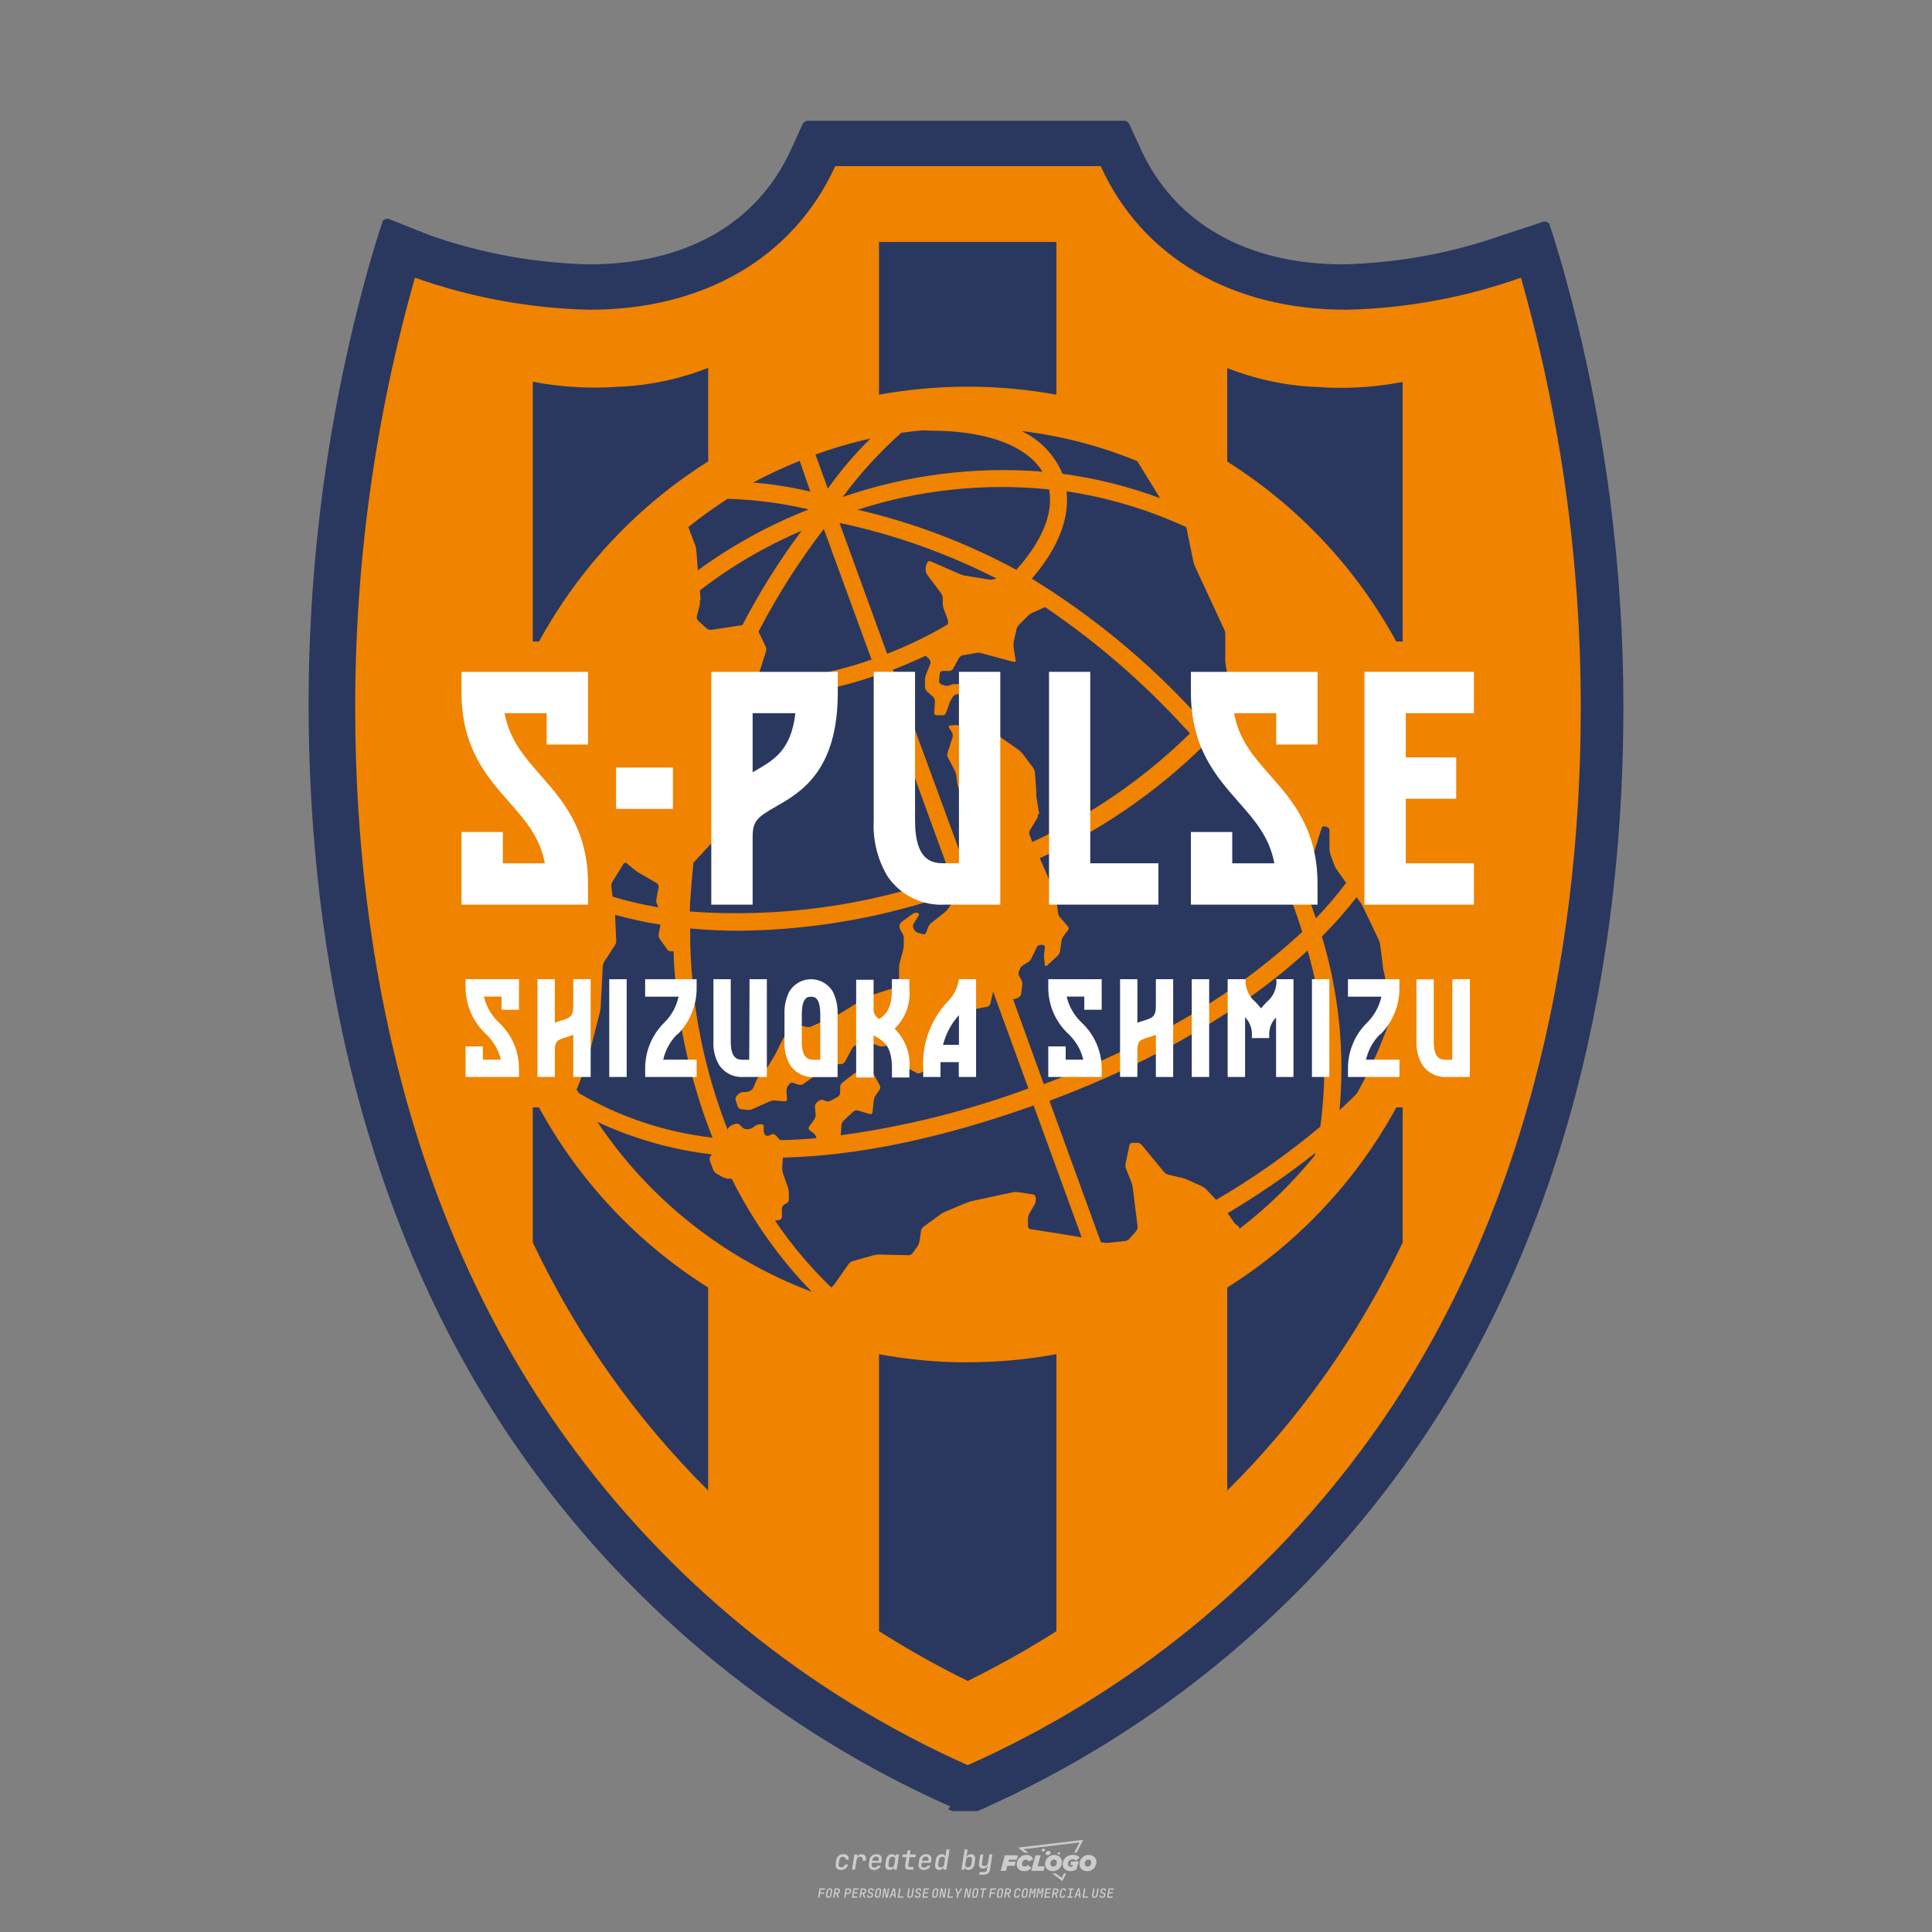 <?xml version="1.0" encoding="utf-8"?>
<!-- Created by @FCLOGO 2024-10-12 GMT+8 21:40:10 . https://fclogo.top/ -->
<!-- FOR PERSONAL USE ONLY NOT FOR COMMERCIAL USE -->
<svg version="1.1" xmlns="http://www.w3.org/2000/svg" xmlns:xlink="http://www.w3.org/1999/xlink" x="0px" y="0px"
	 viewBox="0 0 800 800" style="enable-background:new 0 0 800 800;" xml:space="preserve">
<rect x="0" y="0" width="800" height="800" fill="#808080" stroke="none"/>
<path style="fill:#CCCCCC;" d="M348.22,774.3c-0.79,0-1.38-0.22-1.77-0.65c-0.39-0.44-0.53-1.03-0.41-1.79l0.25-1.65
	c0.12-0.75,0.45-1.35,0.98-1.78c0.53-0.44,1.19-0.65,1.98-0.65c0.76,0,1.33,0.2,1.72,0.6c0.39,0.4,0.55,0.94,0.47,1.62h-1.24
	c0.03-0.36-0.06-0.64-0.26-0.84c-0.2-0.2-0.5-0.3-0.89-0.3c-0.42,0-0.76,0.12-1.03,0.35c-0.27,0.23-0.43,0.56-0.5,0.99l-0.26,1.66
	c-0.07,0.44-0.01,0.77,0.19,1c0.19,0.23,0.5,0.35,0.92,0.35c0.39,0,0.72-0.1,0.98-0.3c0.26-0.2,0.44-0.48,0.52-0.85h1.24
	c-0.14,0.69-0.47,1.23-0.99,1.63C349.61,774.1,348.97,774.3,348.22,774.3z M352.8,774.19l1-6.29h1.19l-0.19,1.19
	c0.34-0.87,0.97-1.3,1.91-1.3c0.67,0,1.17,0.21,1.49,0.62c0.32,0.42,0.43,0.99,0.31,1.71l-0.07,0.42h-1.27l0.06-0.32
	c0.07-0.45,0.01-0.8-0.17-1.04c-0.18-0.24-0.48-0.36-0.88-0.36c-0.4,0-0.74,0.12-1.01,0.37c-0.27,0.24-0.43,0.59-0.5,1.03
	l-0.63,3.97H352.8z M361.91,774.3c-0.77,0-1.35-0.22-1.73-0.67c-0.38-0.45-0.51-1.04-0.4-1.77l0.25-1.65
	c0.08-0.49,0.26-0.92,0.52-1.28c0.26-0.37,0.6-0.65,1.01-0.85c0.41-0.2,0.87-0.3,1.38-0.3c0.77,0,1.35,0.22,1.73,0.67
	c0.39,0.45,0.52,1.04,0.39,1.77l-0.17,1.12h-3.85l-0.09,0.53c-0.15,0.95,0.22,1.43,1.11,1.43c0.72,0,1.17-0.25,1.37-0.74h1.22
	c-0.17,0.53-0.5,0.96-1.01,1.28C363.16,774.14,362.58,774.3,361.91,774.3z M361.23,770.22l-0.05,0.29l2.65-0.01l0.05-0.29
	c0.07-0.47,0.01-0.82-0.17-1.07c-0.18-0.25-0.49-0.37-0.92-0.37c-0.44,0-0.8,0.13-1.06,0.38
	C361.48,769.39,361.31,769.75,361.23,770.22z M368.33,774.3c-0.63,0-1.1-0.21-1.41-0.64c-0.31-0.42-0.4-1-0.27-1.73l0.27-1.77
	c0.11-0.73,0.39-1.31,0.84-1.74c0.44-0.43,0.98-0.64,1.61-0.64c0.47,0,0.83,0.12,1.09,0.35c0.26,0.24,0.39,0.56,0.38,0.96h0.02
	l0.17-1.2h1.24l-1,6.29h-1.22l0.19-1.2h-0.02c-0.12,0.41-0.35,0.73-0.69,0.97C369.2,774.18,368.8,774.3,368.33,774.3z
	 M368.93,773.23c0.39,0,0.72-0.12,0.98-0.36c0.26-0.24,0.43-0.57,0.5-1.01l0.25-1.65c0.07-0.43,0.01-0.76-0.18-1
	c-0.19-0.24-0.47-0.36-0.86-0.36c-0.4,0-0.72,0.12-0.98,0.35c-0.26,0.24-0.42,0.57-0.49,1.01l-0.25,1.65
	c-0.07,0.44-0.01,0.78,0.17,1.01C368.24,773.11,368.53,773.23,368.93,773.23z M376.35,774.19c-0.57,0-0.99-0.16-1.26-0.47
	c-0.27-0.31-0.36-0.75-0.27-1.32l0.54-3.39h-1.74l0.17-1.12h1.74l0.27-1.72h1.24l-0.27,1.72h2.47l-0.18,1.12h-2.46l-0.54,3.39
	c-0.08,0.44,0.1,0.66,0.53,0.66h1.72l-0.17,1.12H376.35z M382.5,774.3c-0.77,0-1.35-0.22-1.73-0.67c-0.38-0.45-0.52-1.04-0.4-1.77
	l0.25-1.65c0.08-0.49,0.26-0.92,0.52-1.28c0.26-0.37,0.6-0.65,1.01-0.85c0.41-0.2,0.87-0.3,1.38-0.3c0.77,0,1.35,0.22,1.73,0.67
	c0.39,0.45,0.52,1.04,0.39,1.77l-0.17,1.12h-3.85l-0.09,0.53c-0.15,0.95,0.22,1.43,1.11,1.43c0.72,0,1.17-0.25,1.37-0.74h1.22
	c-0.17,0.53-0.5,0.96-1.01,1.28C383.76,774.14,383.18,774.3,382.5,774.3z M381.83,770.22l-0.05,0.29l2.65-0.01l0.05-0.29
	c0.07-0.47,0.01-0.82-0.17-1.07c-0.18-0.25-0.49-0.37-0.92-0.37c-0.44,0-0.8,0.13-1.06,0.38
	C382.08,769.39,381.91,769.75,381.83,770.22z M388.92,774.3c-0.63,0-1.1-0.21-1.4-0.64c-0.3-0.42-0.39-1-0.28-1.73l0.27-1.77
	c0.11-0.73,0.39-1.31,0.84-1.74c0.44-0.43,0.98-0.64,1.61-0.64c0.47,0,0.83,0.12,1.09,0.35c0.26,0.24,0.39,0.56,0.38,0.96h0.02
	l0.21-1.47l0.3-1.8h1.24l-1.33,8.35h-1.22l0.19-1.2h-0.02c-0.12,0.41-0.35,0.73-0.69,0.97C389.8,774.18,389.4,774.3,388.92,774.3z
	 M389.53,773.23c0.39,0,0.72-0.12,0.98-0.36c0.26-0.24,0.43-0.57,0.5-1.01l0.25-1.65c0.08-0.43,0.02-0.76-0.17-1
	c-0.19-0.24-0.48-0.36-0.87-0.36c-0.4,0-0.72,0.12-0.98,0.35c-0.26,0.24-0.42,0.57-0.49,1.01l-0.25,1.65
	c-0.08,0.44-0.02,0.78,0.16,1.01C388.83,773.11,389.13,773.23,389.53,773.23z M401.02,774.3c-0.47,0-0.84-0.12-1.1-0.35
	c-0.26-0.23-0.39-0.56-0.38-0.97h-0.01l-0.19,1.2h-1.22l1.33-8.35h1.24l-0.29,1.8l-0.27,1.47h0.05c0.12-0.41,0.35-0.73,0.69-0.97
	c0.34-0.23,0.74-0.35,1.21-0.35c0.63,0,1.1,0.21,1.4,0.64c0.3,0.43,0.39,1.01,0.28,1.74l-0.27,1.77c-0.11,0.73-0.39,1.31-0.84,1.73
	C402.18,774.09,401.64,774.3,401.02,774.3z M400.77,773.23c0.4,0,0.72-0.12,0.98-0.35c0.26-0.23,0.42-0.57,0.5-1.01l0.25-1.65
	c0.07-0.43,0.01-0.77-0.17-1.01c-0.18-0.24-0.47-0.35-0.87-0.35c-0.39,0-0.72,0.12-0.98,0.36c-0.26,0.24-0.43,0.57-0.5,1l-0.25,1.65
	c-0.07,0.44-0.01,0.77,0.17,1.01C400.08,773.11,400.37,773.23,400.77,773.23z M405.47,776.25l0.17-1.06h1.93
	c0.64,0,1.01-0.3,1.1-0.9l0.1-0.67l0.21-1.19h-0.03c-0.12,0.42-0.35,0.74-0.68,0.97c-0.33,0.23-0.73,0.34-1.2,0.34
	c-0.63,0-1.09-0.2-1.4-0.6c-0.31-0.4-0.41-0.94-0.3-1.63l0.58-3.6h1.24l-0.56,3.48c-0.06,0.41,0,0.73,0.18,0.96
	c0.18,0.23,0.47,0.34,0.85,0.34c0.39,0,0.72-0.12,0.98-0.37c0.27-0.24,0.43-0.58,0.49-1.02l0.54-3.4h1.24l-1.01,6.41
	c-0.1,0.6-0.37,1.08-0.81,1.42c-0.44,0.35-1,0.52-1.67,0.52H405.47z M417.79,770.09h3.22l0.54-1.85h-5.47l-1.71,6.44h2.15l0.59-2.1
	h3.03l0.44-1.71h-3.03L417.79,770.09z M424.23,772.92c-0.59,0-1.02-0.39-1.02-1.12c0-0.88,0.63-1.76,1.61-1.76
	c0.49,0,0.88,0.24,1.02,0.78l1.95-0.83c-0.29-1.17-1.27-1.9-2.64-1.9c-2.78,0-4.15,2.15-4.15,3.9c0,1.76,1.27,2.83,3.07,2.83
	c1.37,0,2.34-0.59,2.98-1.42l-1.51-1.17C425.16,772.67,424.72,772.92,424.23,772.92z M430.91,768.23h-2.15l-1.76,6.44h5.12
	l0.49-1.85h-2.93L430.91,768.23z M439.75,771.01c0-1.66-1.32-2.93-3.22-2.93c-2.2,0-3.81,1.81-3.81,3.81c0,1.66,1.32,2.93,3.22,2.93
	C438.14,774.82,439.75,773.01,439.75,771.01z M434.92,771.7c0-0.83,0.59-1.71,1.51-1.71c0.78,0,1.17,0.54,1.17,1.22
	c0,0.83-0.59,1.71-1.51,1.71C435.31,772.92,434.92,772.38,434.92,771.7z M443.21,772.23h1.07l-0.2,0.68
	c-0.15,0.05-0.34,0.1-0.59,0.1c-0.68,0-1.27-0.39-1.27-1.22c0-1.02,0.73-1.9,1.95-1.9c0.59,0,1.12,0.24,1.51,0.59l1.37-1.37
	c-0.44-0.54-1.51-1.07-2.73-1.07c-2.59,0-4.29,1.76-4.29,3.86c0,2.05,1.61,2.88,3.22,2.88c0.93,0,1.85-0.29,2.49-0.68l0.93-3.32
	h-3.12L443.21,772.23z M450.78,768.08c-2.2,0-3.81,1.81-3.81,3.81c0,1.66,1.32,2.93,3.22,2.93c2.2,0,3.81-1.81,3.81-3.81
	C454,769.35,452.68,768.08,450.78,768.08z M450.34,772.92c-0.78,0-1.17-0.54-1.17-1.22c0-0.83,0.59-1.71,1.51-1.71
	c0.78,0,1.17,0.54,1.17,1.22C451.85,772.04,451.27,772.92,450.34,772.92z M437.94,767.5c-0.05,0.29,0.1,0.49,0.44,0.49
	s0.54-0.2,0.63-0.49c0.05-0.24-0.1-0.49-0.44-0.49C438.24,767.01,437.99,767.25,437.94,767.5z M432.13,765.5
	c-0.44,0-0.73,0.24-0.78,0.59c-0.05,0.34,0.1,0.59,0.54,0.59s0.73-0.24,0.78-0.59C432.77,765.74,432.57,765.5,432.13,765.5z
	 M433.01,767.3c-0.1,0.54,0.15,0.88,0.83,0.88c0.63,0,1.07-0.39,1.17-0.88s-0.15-0.88-0.83-0.88
	C433.5,766.43,433.11,766.82,433.01,767.3z M439.6,777.55l-2.44-1.81h-1.51l4.25,3.17l1.61-3.17h-0.98L439.6,777.55z M425.84,767.16
	l-2-1.46l23.13-2.78l-2.15,4.25h1.02l2.68-5.32l-26.99,3.22l2.78,2.1H425.84z M338.72,785.79l0.61-3.83h2.32l-0.08,0.52h-1.76
	l-0.18,1.14h1.63l-0.08,0.52h-1.62l-0.26,1.64H338.72z M342.97,785.84c-0.36,0-0.62-0.1-0.8-0.3c-0.17-0.2-0.23-0.47-0.18-0.82
	l0.27-1.7c0.06-0.34,0.2-0.61,0.44-0.82c0.24-0.2,0.54-0.3,0.89-0.3c0.36,0,0.62,0.1,0.8,0.3c0.17,0.2,0.24,0.47,0.18,0.81
	l-0.27,1.71c-0.06,0.34-0.2,0.62-0.44,0.82C343.63,785.74,343.33,785.84,342.97,785.84z M343.05,785.33c0.19,0,0.35-0.05,0.47-0.16
	c0.12-0.11,0.19-0.26,0.23-0.46l0.27-1.7c0.03-0.2,0.01-0.35-0.08-0.46c-0.08-0.11-0.22-0.16-0.41-0.16s-0.35,0.05-0.46,0.16
	c-0.12,0.1-0.19,0.26-0.22,0.46l-0.27,1.7c-0.03,0.2-0.01,0.35,0.08,0.46C342.72,785.28,342.86,785.33,343.05,785.33z M345,785.79
	l0.61-3.83h1.2c0.24,0,0.44,0.05,0.6,0.14c0.16,0.09,0.28,0.22,0.36,0.39c0.07,0.17,0.09,0.37,0.05,0.59
	c-0.04,0.26-0.14,0.48-0.3,0.67c-0.16,0.19-0.37,0.32-0.6,0.39l0.54,1.64h-0.62l-0.48-1.57h-0.54l-0.25,1.57H345z M345.89,783.71
	h0.64c0.19,0,0.35-0.06,0.48-0.17c0.13-0.11,0.21-0.26,0.24-0.45c0.03-0.19,0-0.35-0.09-0.46c-0.09-0.11-0.24-0.17-0.43-0.17h-0.64
	L345.89,783.71z M349.54,785.79l0.61-3.83h1.25c0.37,0,0.65,0.1,0.84,0.31c0.19,0.21,0.26,0.49,0.2,0.84
	c-0.04,0.23-0.12,0.44-0.25,0.61s-0.29,0.31-0.49,0.4c-0.2,0.09-0.42,0.14-0.66,0.14h-0.69l-0.24,1.52H349.54z M350.43,783.75h0.69
	c0.19,0,0.36-0.06,0.49-0.18c0.14-0.12,0.22-0.27,0.25-0.47c0.03-0.2,0-0.35-0.1-0.47c-0.1-0.12-0.25-0.18-0.44-0.18h-0.69
	L350.43,783.75z M352.75,785.79l0.61-3.83h2.25l-0.08,0.5h-1.7l-0.17,1.09h1.51l-0.08,0.5h-1.51l-0.19,1.24h1.69l-0.08,0.5H352.75z
	 M355.84,785.79l0.61-3.83h1.2c0.24,0,0.44,0.05,0.6,0.14c0.16,0.09,0.28,0.22,0.36,0.39c0.07,0.17,0.09,0.37,0.05,0.59
	c-0.04,0.26-0.14,0.48-0.3,0.67c-0.16,0.19-0.37,0.32-0.6,0.39l0.54,1.64h-0.62l-0.48-1.57h-0.54l-0.25,1.57H355.84z M356.74,783.71
	h0.64c0.19,0,0.35-0.06,0.48-0.17c0.13-0.11,0.21-0.26,0.24-0.45c0.03-0.19,0-0.35-0.09-0.46c-0.09-0.11-0.24-0.17-0.43-0.17h-0.64
	L356.74,783.71z M360.13,785.84c-0.39,0-0.67-0.1-0.87-0.29c-0.19-0.19-0.26-0.45-0.22-0.78h0.57c-0.03,0.17,0.01,0.31,0.12,0.41
	c0.11,0.1,0.27,0.15,0.48,0.15c0.2,0,0.37-0.05,0.5-0.15c0.13-0.1,0.21-0.23,0.24-0.4c0.02-0.15,0-0.28-0.06-0.39
	c-0.06-0.11-0.16-0.18-0.29-0.22l-0.46-0.14c-0.27-0.08-0.46-0.22-0.59-0.41c-0.13-0.19-0.17-0.42-0.13-0.68
	c0.04-0.21,0.11-0.39,0.23-0.55c0.12-0.16,0.27-0.28,0.46-0.37c0.19-0.09,0.4-0.13,0.64-0.13c0.35,0,0.62,0.1,0.8,0.29
	c0.18,0.19,0.25,0.44,0.2,0.76h-0.57c0.03-0.17,0-0.3-0.09-0.4c-0.09-0.1-0.23-0.14-0.42-0.14c-0.19,0-0.34,0.04-0.46,0.13
	c-0.12,0.09-0.19,0.21-0.21,0.38c-0.02,0.15-0.01,0.28,0.05,0.39c0.06,0.11,0.16,0.18,0.29,0.22l0.47,0.15
	c0.26,0.08,0.46,0.22,0.58,0.41c0.12,0.19,0.17,0.42,0.12,0.69c-0.04,0.22-0.12,0.41-0.24,0.57c-0.13,0.16-0.29,0.29-0.49,0.38
	C360.6,785.79,360.38,785.84,360.13,785.84z M363.27,785.84c-0.36,0-0.62-0.1-0.8-0.3c-0.17-0.2-0.23-0.47-0.18-0.82l0.27-1.7
	c0.06-0.34,0.2-0.61,0.44-0.82c0.24-0.2,0.54-0.3,0.89-0.3c0.36,0,0.62,0.1,0.8,0.3c0.17,0.2,0.24,0.47,0.18,0.81l-0.27,1.71
	c-0.06,0.34-0.2,0.62-0.44,0.82C363.92,785.74,363.62,785.84,363.27,785.84z M363.34,785.33c0.19,0,0.35-0.05,0.47-0.16
	c0.12-0.11,0.19-0.26,0.23-0.46l0.27-1.7c0.03-0.2,0.01-0.35-0.08-0.46c-0.08-0.11-0.22-0.16-0.41-0.16c-0.19,0-0.35,0.05-0.46,0.16
	c-0.12,0.1-0.19,0.26-0.22,0.46l-0.27,1.7c-0.03,0.2-0.01,0.35,0.08,0.46C363.02,785.28,363.15,785.33,363.34,785.33z
	 M365.28,785.79l0.61-3.83h0.71l0.62,3.19c0.01-0.1,0.02-0.22,0.03-0.36c0.01-0.14,0.03-0.29,0.04-0.44
	c0.02-0.15,0.04-0.29,0.06-0.41l0.31-1.98h0.52l-0.61,3.83h-0.71l-0.61-3.19c-0.01,0.09-0.02,0.21-0.03,0.34s-0.03,0.28-0.04,0.42
	c-0.02,0.15-0.04,0.28-0.06,0.41l-0.31,2.01H365.28z M368.23,785.79l1.59-3.83h0.75l0.37,3.83h-0.56l-0.07-0.97h-1.09l-0.39,0.97
	H368.23z M369.39,784.34h0.87l-0.09-1.1c-0.02-0.2-0.03-0.37-0.04-0.51c-0.01-0.14-0.01-0.24-0.01-0.3c-0.02,0.06-0.05,0.16-0.1,0.3
	c-0.05,0.14-0.11,0.31-0.19,0.5L369.39,784.34z M371.72,785.79l0.61-3.83h0.57l-0.52,3.31h1.67l-0.08,0.52H371.72z M376.68,785.84
	c-0.37,0-0.63-0.1-0.8-0.3c-0.17-0.2-0.22-0.48-0.17-0.82l0.44-2.76h0.57l-0.44,2.76c-0.03,0.2-0.01,0.35,0.07,0.46
	c0.08,0.11,0.21,0.17,0.41,0.17c0.19,0,0.35-0.06,0.46-0.17c0.12-0.11,0.19-0.27,0.22-0.46l0.44-2.76h0.57l-0.44,2.76
	c-0.06,0.35-0.2,0.62-0.43,0.82C377.35,785.74,377.05,785.84,376.68,785.84z M379.84,785.84c-0.39,0-0.67-0.1-0.87-0.29
	c-0.19-0.19-0.26-0.45-0.22-0.78h0.57c-0.03,0.17,0.01,0.31,0.12,0.41c0.11,0.1,0.27,0.15,0.48,0.15c0.2,0,0.37-0.05,0.5-0.15
	c0.13-0.1,0.21-0.23,0.24-0.4c0.02-0.15,0-0.28-0.06-0.39c-0.06-0.11-0.16-0.18-0.29-0.22l-0.46-0.14
	c-0.27-0.08-0.46-0.22-0.59-0.41c-0.13-0.19-0.17-0.42-0.13-0.68c0.04-0.21,0.11-0.39,0.23-0.55s0.27-0.28,0.46-0.37
	c0.19-0.09,0.4-0.13,0.64-0.13c0.35,0,0.62,0.1,0.8,0.29c0.18,0.19,0.25,0.44,0.2,0.76h-0.57c0.03-0.17,0-0.3-0.09-0.4
	c-0.09-0.1-0.23-0.14-0.42-0.14c-0.19,0-0.34,0.04-0.46,0.13c-0.12,0.09-0.19,0.21-0.21,0.38c-0.02,0.15-0.01,0.28,0.05,0.39
	c0.06,0.11,0.16,0.18,0.29,0.22l0.47,0.15c0.26,0.08,0.46,0.22,0.58,0.41c0.12,0.19,0.17,0.42,0.12,0.69
	c-0.04,0.22-0.12,0.41-0.24,0.57c-0.13,0.16-0.29,0.29-0.49,0.38C380.31,785.79,380.09,785.84,379.84,785.84z M381.91,785.79
	l0.61-3.83h2.25l-0.08,0.5h-1.7l-0.17,1.09h1.51l-0.08,0.5h-1.51l-0.19,1.24h1.69l-0.08,0.5H381.91z M386.94,785.84
	c-0.36,0-0.62-0.1-0.8-0.3c-0.17-0.2-0.23-0.47-0.18-0.82l0.27-1.7c0.06-0.34,0.2-0.61,0.44-0.82c0.24-0.2,0.54-0.3,0.89-0.3
	c0.36,0,0.62,0.1,0.8,0.3c0.17,0.2,0.24,0.47,0.18,0.81l-0.27,1.71c-0.06,0.34-0.2,0.62-0.44,0.82
	C387.6,785.74,387.3,785.84,386.94,785.84z M387.02,785.33c0.19,0,0.35-0.05,0.47-0.16c0.12-0.11,0.19-0.26,0.23-0.46l0.27-1.7
	c0.03-0.2,0.01-0.35-0.08-0.46c-0.08-0.11-0.22-0.16-0.41-0.16c-0.19,0-0.35,0.05-0.46,0.16c-0.12,0.1-0.19,0.26-0.22,0.46
	l-0.27,1.7c-0.03,0.2-0.01,0.35,0.08,0.46C386.7,785.28,386.83,785.33,387.02,785.33z M388.95,785.79l0.61-3.83h0.71l0.62,3.19
	c0.01-0.1,0.02-0.22,0.03-0.36c0.01-0.14,0.03-0.29,0.04-0.44c0.02-0.15,0.04-0.29,0.06-0.41l0.31-1.98h0.52l-0.61,3.83h-0.71
	l-0.61-3.19c-0.01,0.09-0.02,0.21-0.03,0.34c-0.01,0.13-0.03,0.28-0.04,0.42c-0.02,0.15-0.04,0.28-0.06,0.41l-0.31,2.01H388.95z
	 M392.25,785.79l0.61-3.83h0.57l-0.52,3.31h1.67l-0.08,0.52H392.25z M396.12,785.79l0.22-1.41l-0.75-2.42h0.58l0.45,1.45
	c0.03,0.09,0.05,0.18,0.07,0.27c0.02,0.08,0.03,0.15,0.03,0.19c0.02-0.04,0.05-0.1,0.09-0.19c0.04-0.08,0.09-0.17,0.14-0.27
	l0.9-1.45h0.6l-1.53,2.42l-0.22,1.41H396.12z M399.22,785.79l0.61-3.83h0.71l0.62,3.19c0.01-0.1,0.02-0.22,0.03-0.36
	c0.01-0.14,0.03-0.29,0.04-0.44c0.02-0.15,0.04-0.29,0.06-0.41l0.31-1.98h0.52l-0.61,3.83h-0.71l-0.61-3.19
	c-0.01,0.09-0.02,0.21-0.03,0.34c-0.01,0.13-0.03,0.28-0.04,0.42c-0.02,0.15-0.04,0.28-0.06,0.41l-0.31,2.01H399.22z M403.51,785.84
	c-0.36,0-0.62-0.1-0.8-0.3c-0.18-0.2-0.23-0.47-0.18-0.82l0.27-1.7c0.06-0.34,0.2-0.61,0.44-0.82c0.24-0.2,0.54-0.3,0.89-0.3
	c0.36,0,0.62,0.1,0.8,0.3c0.17,0.2,0.24,0.47,0.18,0.81l-0.27,1.71c-0.06,0.34-0.2,0.62-0.44,0.82
	C404.16,785.74,403.86,785.84,403.51,785.84z M403.58,785.33c0.19,0,0.35-0.05,0.47-0.16c0.12-0.11,0.19-0.26,0.23-0.46l0.27-1.7
	c0.03-0.2,0.01-0.35-0.08-0.46c-0.08-0.11-0.22-0.16-0.41-0.16c-0.19,0-0.35,0.05-0.46,0.16c-0.12,0.1-0.19,0.26-0.22,0.46
	l-0.27,1.7c-0.03,0.2-0.01,0.35,0.08,0.46C403.26,785.28,403.4,785.33,403.58,785.33z M406.38,785.79l0.52-3.31h-1.02l0.08-0.52
	h2.62l-0.08,0.52h-1.03l-0.52,3.31H406.38z M409.52,785.79l0.61-3.83h2.32l-0.08,0.52h-1.76l-0.18,1.14h1.63l-0.08,0.52h-1.62
	l-0.26,1.64H409.52z M413.77,785.84c-0.36,0-0.62-0.1-0.8-0.3c-0.18-0.2-0.23-0.47-0.18-0.82l0.27-1.7c0.06-0.34,0.2-0.61,0.44-0.82
	c0.24-0.2,0.54-0.3,0.89-0.3c0.36,0,0.62,0.1,0.8,0.3c0.17,0.2,0.24,0.47,0.18,0.81l-0.27,1.71c-0.06,0.34-0.2,0.62-0.44,0.82
	C414.42,785.74,414.13,785.84,413.77,785.84z M413.85,785.33c0.19,0,0.35-0.05,0.47-0.16c0.12-0.11,0.19-0.26,0.23-0.46l0.27-1.7
	c0.03-0.2,0.01-0.35-0.08-0.46c-0.08-0.11-0.22-0.16-0.41-0.16c-0.19,0-0.35,0.05-0.46,0.16c-0.12,0.1-0.19,0.26-0.22,0.46
	l-0.27,1.7c-0.03,0.2-0.01,0.35,0.08,0.46C413.52,785.28,413.66,785.33,413.85,785.33z M415.8,785.79l0.61-3.83h1.2
	c0.24,0,0.44,0.05,0.6,0.14c0.16,0.09,0.28,0.22,0.36,0.39c0.07,0.17,0.09,0.37,0.05,0.59c-0.04,0.26-0.14,0.48-0.3,0.67
	c-0.16,0.19-0.37,0.32-0.6,0.39l0.54,1.64h-0.62l-0.48-1.57h-0.54l-0.25,1.57H415.8z M416.69,783.71h0.64
	c0.19,0,0.35-0.06,0.48-0.17c0.13-0.11,0.21-0.26,0.24-0.45c0.03-0.19,0-0.35-0.09-0.46c-0.09-0.11-0.24-0.17-0.43-0.17h-0.64
	L416.69,783.71z M420.91,785.84c-0.36,0-0.63-0.1-0.81-0.3c-0.18-0.2-0.24-0.47-0.19-0.82l0.27-1.7c0.06-0.35,0.21-0.62,0.45-0.82
	s0.55-0.3,0.91-0.3c0.36,0,0.63,0.1,0.81,0.3c0.18,0.2,0.24,0.47,0.19,0.82h-0.57c0.03-0.2,0-0.35-0.09-0.46
	c-0.09-0.11-0.23-0.16-0.42-0.16c-0.19,0-0.35,0.05-0.48,0.16c-0.12,0.1-0.2,0.26-0.23,0.45l-0.27,1.71c-0.03,0.2,0,0.35,0.09,0.46
	c0.09,0.11,0.23,0.16,0.42,0.16c0.19,0,0.35-0.05,0.47-0.16c0.12-0.11,0.2-0.26,0.23-0.46h0.57c-0.03,0.23-0.11,0.43-0.24,0.59
	c-0.12,0.17-0.28,0.3-0.47,0.39C421.36,785.79,421.14,785.84,420.91,785.84z M424.03,785.84c-0.36,0-0.62-0.1-0.8-0.3
	c-0.18-0.2-0.23-0.47-0.18-0.82l0.27-1.7c0.06-0.34,0.2-0.61,0.44-0.82c0.24-0.2,0.54-0.3,0.89-0.3c0.36,0,0.62,0.1,0.8,0.3
	c0.17,0.2,0.24,0.47,0.18,0.81l-0.27,1.71c-0.06,0.34-0.2,0.62-0.44,0.82C424.69,785.74,424.39,785.84,424.03,785.84z
	 M424.11,785.33c0.19,0,0.35-0.05,0.47-0.16c0.12-0.11,0.19-0.26,0.23-0.46l0.27-1.7c0.03-0.2,0.01-0.35-0.08-0.46
	c-0.08-0.11-0.22-0.16-0.41-0.16c-0.19,0-0.35,0.05-0.46,0.16c-0.12,0.1-0.19,0.26-0.22,0.46l-0.27,1.7
	c-0.03,0.2-0.01,0.35,0.08,0.46C423.79,785.28,423.92,785.33,424.11,785.33z M425.97,785.79l0.61-3.83h0.69l0.18,1.23
	c0.02,0.12,0.04,0.23,0.05,0.33c0.01,0.1,0.02,0.18,0.03,0.24c0.02-0.06,0.05-0.14,0.09-0.24c0.04-0.11,0.09-0.22,0.15-0.34
	l0.57-1.22h0.71l-0.61,3.83h-0.54l0.2-1.29c0.02-0.17,0.06-0.35,0.1-0.55c0.04-0.2,0.09-0.4,0.14-0.61c0.05-0.2,0.1-0.4,0.14-0.59
	c0.05-0.19,0.09-0.35,0.13-0.49l-0.86,1.86h-0.55l-0.28-1.86c0,0.14-0.01,0.29-0.02,0.47c-0.01,0.18-0.02,0.37-0.04,0.57
	c-0.02,0.2-0.04,0.41-0.06,0.61c-0.02,0.2-0.05,0.4-0.08,0.57l-0.2,1.29H425.97z M429.11,785.79l0.61-3.83h0.69l0.18,1.23
	c0.02,0.12,0.04,0.23,0.05,0.33c0.01,0.1,0.02,0.18,0.03,0.24c0.02-0.06,0.05-0.14,0.09-0.24c0.04-0.11,0.09-0.22,0.15-0.34
	l0.57-1.22h0.71l-0.61,3.83h-0.54l0.2-1.29c0.02-0.17,0.06-0.35,0.1-0.55c0.04-0.2,0.09-0.4,0.14-0.61c0.05-0.2,0.1-0.4,0.14-0.59
	c0.05-0.19,0.09-0.35,0.13-0.49l-0.86,1.86h-0.55l-0.28-1.86c0,0.14-0.01,0.29-0.02,0.47c-0.01,0.18-0.02,0.37-0.04,0.57
	c-0.02,0.2-0.04,0.41-0.06,0.61c-0.02,0.2-0.05,0.4-0.08,0.57l-0.2,1.29H429.11z M432.41,785.79l0.61-3.83h2.25l-0.08,0.5h-1.7
	l-0.17,1.09h1.51l-0.08,0.5h-1.51l-0.19,1.24h1.69l-0.08,0.5H432.41z M435.51,785.79l0.61-3.83h1.2c0.24,0,0.44,0.05,0.6,0.14
	c0.16,0.09,0.28,0.22,0.36,0.39c0.07,0.17,0.09,0.37,0.05,0.59c-0.04,0.26-0.14,0.48-0.3,0.67c-0.16,0.19-0.37,0.32-0.6,0.39
	l0.54,1.64h-0.62l-0.48-1.57h-0.54l-0.25,1.57H435.51z M436.4,783.71h0.64c0.19,0,0.35-0.06,0.48-0.17
	c0.13-0.11,0.21-0.26,0.24-0.45c0.03-0.19,0-0.35-0.09-0.46c-0.09-0.11-0.24-0.17-0.43-0.17h-0.64L436.4,783.71z M439.8,785.84
	c-0.36,0-0.63-0.1-0.81-0.3c-0.18-0.2-0.24-0.47-0.19-0.82l0.27-1.7c0.06-0.35,0.21-0.62,0.45-0.82s0.55-0.3,0.91-0.3
	c0.36,0,0.63,0.1,0.81,0.3c0.18,0.2,0.24,0.47,0.19,0.82h-0.57c0.03-0.2,0-0.35-0.09-0.46c-0.09-0.11-0.23-0.16-0.42-0.16
	c-0.19,0-0.35,0.05-0.47,0.16c-0.12,0.1-0.2,0.26-0.23,0.45l-0.27,1.71c-0.03,0.2,0,0.35,0.09,0.46c0.09,0.11,0.23,0.16,0.42,0.16
	s0.35-0.05,0.47-0.16c0.12-0.11,0.2-0.26,0.23-0.46h0.57c-0.03,0.23-0.11,0.43-0.24,0.59c-0.12,0.17-0.28,0.3-0.47,0.39
	C440.25,785.79,440.04,785.84,439.8,785.84z M441.88,785.79l0.08-0.5h0.78l0.45-2.82h-0.78l0.08-0.5h2.13l-0.08,0.5h-0.78
	l-0.45,2.82h0.78l-0.08,0.5H441.88z M444.74,785.79l1.59-3.83h0.75l0.37,3.83h-0.56l-0.07-0.97h-1.09l-0.39,0.97H444.74z
	 M445.9,784.34h0.87l-0.09-1.1c-0.02-0.2-0.03-0.37-0.04-0.51c-0.01-0.14-0.01-0.24-0.01-0.3c-0.02,0.06-0.05,0.16-0.1,0.3
	c-0.05,0.14-0.11,0.31-0.19,0.5L445.9,784.34z M448.24,785.79l0.61-3.83h0.57l-0.52,3.31h1.67l-0.08,0.52H448.24z M453.19,785.84
	c-0.37,0-0.63-0.1-0.8-0.3c-0.17-0.2-0.22-0.48-0.17-0.82l0.44-2.76h0.57l-0.44,2.76c-0.03,0.2-0.01,0.35,0.07,0.46
	c0.08,0.11,0.21,0.17,0.41,0.17c0.19,0,0.35-0.06,0.46-0.17c0.12-0.11,0.19-0.27,0.22-0.46l0.44-2.76h0.57l-0.44,2.76
	c-0.06,0.35-0.2,0.62-0.43,0.82C453.86,785.74,453.56,785.84,453.19,785.84z M456.36,785.84c-0.39,0-0.67-0.1-0.87-0.29
	c-0.19-0.19-0.26-0.45-0.22-0.78h0.57c-0.03,0.17,0.01,0.31,0.12,0.41c0.11,0.1,0.27,0.15,0.48,0.15c0.2,0,0.37-0.05,0.5-0.15
	s0.21-0.23,0.24-0.4c0.02-0.15,0-0.28-0.06-0.39c-0.06-0.11-0.16-0.18-0.29-0.22l-0.46-0.14c-0.27-0.08-0.46-0.22-0.59-0.41
	c-0.13-0.19-0.17-0.42-0.13-0.68c0.04-0.21,0.11-0.39,0.23-0.55c0.12-0.16,0.27-0.28,0.46-0.37c0.19-0.09,0.4-0.13,0.64-0.13
	c0.35,0,0.62,0.1,0.8,0.29c0.18,0.19,0.25,0.44,0.2,0.76h-0.57c0.03-0.17,0-0.3-0.09-0.4c-0.09-0.1-0.23-0.14-0.42-0.14
	c-0.19,0-0.34,0.04-0.46,0.13c-0.12,0.09-0.19,0.21-0.21,0.38c-0.02,0.15-0.01,0.28,0.05,0.39c0.06,0.11,0.16,0.18,0.29,0.22
	l0.47,0.15c0.26,0.08,0.46,0.22,0.58,0.41c0.12,0.19,0.17,0.42,0.12,0.69c-0.04,0.22-0.12,0.41-0.24,0.57
	c-0.13,0.16-0.29,0.29-0.49,0.38C456.82,785.79,456.6,785.84,456.36,785.84z M458.42,785.79l0.61-3.83h2.25l-0.08,0.5h-1.7
	l-0.17,1.09h1.51l-0.08,0.5h-1.51l-0.19,1.24h1.69l-0.08,0.5H458.42z"/>
<g>
	<g>
		<path style="fill:#2A385F;" d="M392.61,749.18l0.88,0.35l0.8,0.4h0.4h0.35h0.4h0.31h0.35h0.31h0.31h0.27h0.31l0,0h0.27l0,0l0,0
			l0,0h0.35h0.31h0.27l0,0l0,0h0.35c0.39,0.09,0.8,0.09,1.19,0h0.35h0.22l0,0h0.27h0.31h0.35l0,0l0,0l0,0h0.27l0,0h0.27h0.31h0.31
			h0.31h0.31h0.35h0.35h0.4h0.4l0.8-0.4l0.88-0.35c69.84-31.08,130.18-80.15,174.84-142.19c75.21-104.32,90.87-228.19,90.87-313.76
			c0.04-62.13-8.54-123.96-25.48-183.73l-3.45-11.46l-0.88-2.65l-0.4-1.15l-0.35-0.97v-0.4v-0.4l0,0l0,0l0,0l0,0l0,0l0,0l0,0h-0.35
			c-0.64-0.66-1.61-0.89-2.48-0.58l-16.68,5.49c-21.23,7.47-43.51,11.55-66.01,12.08c-39.82,0-69.77-16.99-83.79-47.78l-4.69-10.22
			c-0.4-0.89-1.28-1.46-2.26-1.46H334.61c-0.98,0.02-1.87,0.58-2.3,1.46l-4.65,10.22c-14.02,30.97-43.8,47.78-83.79,47.78
			c-22.5-0.53-44.78-4.6-66.01-12.08l-16.68-6.64c-0.87-0.31-1.84-0.09-2.48,0.58h-0.35l0,0l0,0l0,0l0,0l0,0l0,0l0,0v0.4v0.4
			L158,93.09l-0.4,1.15l-0.88,2.65l-3.45,11.46c-16.95,59.77-25.52,121.6-25.48,183.73c0,85.56,15.75,209.44,90.87,313.76
			c44.65,62.05,104.99,111.12,174.84,142.19"/>
		<path style="fill:#F08300;" d="M629.79,114.99c-23.23,8.23-47.61,12.71-72.25,13.27c-47.91,0-84.85-22.12-101.75-59.46H345.85
			c-17.12,37.56-54.06,59.46-101.75,59.46c-24.65-0.57-49.05-5.05-72.29-13.27c-16.46,57.98-24.78,117.97-24.73,178.25
			c0,104.67,23.85,214.21,87.11,302.08c42.52,59.14,99.99,105.94,166.52,135.6c66.61-29.63,124.16-76.42,166.74-135.6
			c63.22-87.86,87.11-197.4,87.11-302.08C654.62,232.96,646.28,172.97,629.79,114.99 M546.7,466.53
			c-13.49,11.31-27.92,21.45-43.13,30.3l-4.16-4.42c-0.48-0.5-1.05-0.9-1.68-1.19l-6.28-2.83c-0.65-0.27-1.31-0.49-1.99-0.66
			l-5.75-1.33c-0.65-0.2-1.23-0.56-1.68-1.06l-9.2-11.19c-0.44-0.51-1.05-0.85-1.73-0.93h-2.17c-0.6-0.02-1.14,0.39-1.28,0.97
			l-1.5,7.39c-0.17,0.67-0.17,1.37,0,2.04l2.34,5.93c0.24,0.68,0.42,1.37,0.53,2.08l2.04,16.19c0.05,0.66-0.14,1.32-0.53,1.86
			l-2.92,3.32c-0.45,0.49-1.06,0.8-1.73,0.88l-6.46,0.71c-0.71,0.07-1.42,0.07-2.12,0l-1.46-0.27l-21.28-58.49
			c44.24-16.55,80.92-38.18,106.89-62.25C548.28,417.25,550.08,442.11,546.7,466.53 M315.46,465.55h-0.84
			c-0.68,0.03-1.34,0.24-1.9,0.62l-0.88,0.66c-0.58,0.38-1.22,0.63-1.9,0.75h-0.62c-0.66,0.02-1.3-0.2-1.81-0.62l-1.24-1.24
			c-0.49-0.42-1.16-0.55-1.77-0.35l-1.28,0.49c-0.63,0.25-1.17,0.67-1.59,1.19l-0.4,0.58c-6.76-17.35-11.38-35.46-13.76-53.93
			l-6.99,0.93c2.52,19.34,7.4,38.3,14.56,56.45c-19.54-2.23-38.41-8.52-55.39-18.45l-0.88-1.46l3.89-9.91
			c0-0.58,0.49-1.46,0.62-2.04l5.13-20.09c0.15-0.7,0.25-1.41,0.31-2.12l0.88-16.86c0.05-0.69,0.26-1.35,0.62-1.95l4.42-6.77
			c0.35-0.59,0.53-1.26,0.53-1.95l-0.44-9.42c0-0.31,0-0.8,0-1.24c6.17,1.7,12.44,3.05,18.76,4.07l-0.75,3.98
			c-0.08,0.67,0.08,1.34,0.44,1.9l3.14,4.42c0.37,0.52,1,0.81,1.64,0.75h0.97c0,4.42,0.4,8.58,0.84,12.96l6.99-0.66
			c-0.71-7.23-1.04-14.5-0.97-21.77c6.59,0.58,13.27,0.93,20.44,0.93c30.59-0.3,60.91-5.7,89.72-15.97l0.49,1.37l-3.89,5.49
			c-0.4,0.58-0.88,1.1-1.42,1.55l-5.62,4.42c-0.55,0.44-0.96,1.02-1.19,1.68l-0.8,2.21c-0.22,0.54-0.8,0.84-1.37,0.71l-2.08-0.62
			c-0.63-0.22-1.17-0.66-1.5-1.24l-0.31-0.58c-0.29-0.59-0.29-1.27,0-1.86l2.12-3.41c0.25-0.3,0.21-0.75-0.1-1
			c-0.1-0.08-0.22-0.13-0.35-0.15l0,0c-0.66-0.13-1.34,0-1.9,0.35l-4.69,3.36c-0.49,0.44-0.8,1.03-0.88,1.68l0,0
			c0.02,0.68,0.21,1.35,0.53,1.95l0.75,1.24c0.34,0.59,0.5,1.27,0.49,1.95v3.19c-0.07,0.7-0.19,1.39-0.35,2.08l-1.33,4.91
			c-0.15,0.68-0.24,1.38-0.27,2.08v3.89c-0.03,0.7-0.19,1.4-0.49,2.04l-0.62,1.19c-0.33,0.58-0.84,1.03-1.46,1.28l-9.33,3.05
			c-0.67,0.22-1.3,0.52-1.9,0.88l-10.04,6.19l-1.86,1.02l-10.93,4.82c-0.65,0.18-1.34,0.18-1.99,0l-2.57-0.62
			c-0.65-0.11-1.31,0.07-1.81,0.49l-3.76,3.45c-0.51,0.49-0.95,1.06-1.28,1.68l-2.83,5.66c-0.27,0.53-0.71,1.37-1.02,1.86
			l-2.48,4.07c-0.39,0.59-0.82,1.15-1.28,1.68l-2.43,2.52c-0.48,0.52-0.87,1.12-1.15,1.77l-1.02,2.52c-0.3,0.61-0.78,1.12-1.37,1.46
			l0,0c-0.64,0.29-1.33,0.46-2.04,0.49h-0.8c-0.68,0.03-1.33,0.27-1.86,0.71l-0.93,0.88c-0.42,0.49-0.57,1.15-0.4,1.77l0.84,2.65
			c0.22,0.61,0.77,1.04,1.42,1.11l2.65,0.31c0.7,0.04,1.39-0.08,2.04-0.35l7.21-3.23c0.65-0.25,1.34-0.37,2.04-0.35l4.11,0.35
			c0.49,0.05,0.92-0.3,0.97-0.79c0.01-0.06,0.01-0.12,0-0.19l-0.27-3.27c0-0.68,0.18-1.36,0.53-1.95l0.62-0.88
			c0.36-0.5,0.99-0.73,1.59-0.58l2.39,0.8c0.63,0.17,1.31,0.06,1.86-0.31l10.62-7.57c0.56-0.39,1.22-0.62,1.9-0.66h3.14
			c0.65-0.07,1.24-0.43,1.59-0.97l2.96-5.53c0.37-0.57,0.89-1.03,1.5-1.33l3.45-1.33c0.63-0.22,1.32-0.22,1.95,0l4.42,1.73
			c0.67,0.16,1.37,0.16,2.04,0l1.77-0.31c0.71-0.07,1.42-0.07,2.12,0l0,0c0.54-0.03,0.99,0.39,1.02,0.93c0,0.03,0,0.06,0,0.09v0.44
			c-0.02,0.69,0.11,1.37,0.4,1.99l1.73,3.8c0.3,0.61,0.78,1.12,1.37,1.46l4.87,2.65c0.57,0.28,1.24,0.28,1.81,0l3.54-2.34
			c0.54-0.41,0.95-0.98,1.15-1.64l3.1-11.64c0.2-0.68,0.46-1.35,0.75-1.99l3.41-6.81c0.33-0.56,0.9-0.94,1.55-1.02l6.81-0.66
			c0.71-0.06,1.42-0.16,2.12-0.31l5.13-0.97c0.6-0.17,1.07-0.64,1.24-1.24l1.15-5l14.6,40.08c-25.12,9.26-51.16,15.76-77.69,19.38
			l0.27-4.11c0.05-0.71,0.35-1.38,0.84-1.9l4.11-3.8c0.51-0.45,1.2-0.61,1.86-0.44l4.91,1.46c0.43,0.17,0.92-0.04,1.09-0.47
			c0.04-0.1,0.06-0.21,0.06-0.32l0.53-4.87c0.1-0.73,0.35-1.42,0.75-2.04l1.68-2.39c0.31-0.58,0.31-1.28,0-1.86l-2.39-4.42
			c-0.35-0.56-0.93-0.94-1.59-1.02h-4.69c-0.7,0.04-1.37,0.27-1.95,0.66l-4.87,3.76c-0.53,0.44-0.85,1.08-0.88,1.77v2.48
			c-0.06,0.67-0.44,1.28-1.02,1.64l-3.05,1.64c-0.64,0.25-1.35,0.25-1.99,0l-0.84-0.35c-0.62-0.25-1.33-0.15-1.86,0.27l-0.93,0.75
			c-0.49,0.48-0.76,1.13-0.75,1.81l0.31,3.14c0.03,0.7-0.16,1.4-0.53,1.99l-2.17,3.01c-0.37,0.49-0.27,1.18,0.22,1.55h0l1.64,1.24
			c0.54,0.47,0.94,1.08,1.15,1.77v0.27c-5.07,0.44-10.07,0.71-15,0.8l-1.95-2.08c-0.44-0.44-1.11-0.57-1.68-0.31l-0.97,0.49
			c-0.56,0.26-1.22,0.14-1.64-0.31l0,0c-0.42-0.52-0.63-1.19-0.58-1.86v-1.5c0.07-0.51-0.28-0.98-0.79-1.05
			c-0.03,0-0.07-0.01-0.1-0.01 M373.19,179.23c2.34-0.35,4.73-0.62,7.08-0.88c2.34-0.27,4.07,0,6.06,0
			c4.27-0.01,8.55,0.26,12.79,0.8c15.97,1.99,27.3,7.65,32.56,16.15c-28-2.25-56.17,1.32-82.73,10.49
			C356.09,196.11,364.21,187.22,373.19,179.23 M441.81,203.47c17.09,2.59,33.72,7.58,49.42,14.82l2.92,14.29
			c0.13,0.69,0.36,1.36,0.66,1.99l12.12,26.1c0.28,0.64,0.43,1.33,0.44,2.04v9.42c-0.04,0.71-0.04,1.42,0,2.12l1.55,9.29
			c-3.21,5.33-6.85,10.39-10.88,15.13l-2.65-2.83c-19.99-21.82-42.92-40.75-68.13-56.23c10.4-11.94,15.71-24.55,14.38-36.01
			 M430.35,337.17l-1.24-7.43c0-0.58,0-1.55,0-2.12l-0.58-7.79c-0.09-0.68-0.33-1.33-0.71-1.9l-4.42-5.88
			c-0.45-0.54-0.95-1.03-1.5-1.46l-7.57-5.31c-0.58-0.4-1.08-0.91-1.46-1.5l-6.19-10.04c-0.38-0.53-0.99-0.85-1.64-0.88h-3.8
			c-0.56,0-1.02,0.45-1.02,1.02c0,0.02,0,0.03,0,0.05v3.14c-0.02,0.39,0.29,0.72,0.68,0.73c0.12,0,0.23-0.02,0.34-0.07l2.61-1.11
			c0.42-0.21,0.92-0.04,1.13,0.38c0.03,0.06,0.05,0.13,0.07,0.19l0.88,3.63c0.12,0.6-0.19,1.21-0.75,1.46l-3.36,1.46
			c-0.59,0.25-1.26,0.13-1.73-0.31l-2.61-2.61c-0.51-0.42-1.15-0.64-1.81-0.62l-2.17,0.22c-0.58,0-0.8,0.49-0.49,1.02l1.19,1.81
			c0.31,0.6,0.4,1.29,0.27,1.95l-1.28,4.07c-0.2,0.68-0.46,1.35-0.75,1.99v0.35c-0.27,0.59-0.27,1.27,0,1.86l2.96,5.75
			c0.3,0.63,0.5,1.3,0.58,1.99l0.31,2.48c0.08,0.69,0.23,1.37,0.44,2.04l1.06,3.23c0.26,0.62,0.76,1.11,1.37,1.37l2.57,0.8
			c0.58,0.26,1,0.79,1.11,1.42l0.53,6.64c0.07,0.71,0.07,1.42,0,2.12l-0.8,7.43c0,0.62,0,1.55,0,2.12v4.73
			c-0.04,0.68-0.24,1.35-0.58,1.95l-1.81,2.7l-30.44-82.91c4.69-1.81,9.25-3.76,13.58-5.84l1.55,1.59c0.42,0.49,0.56,1.16,0.35,1.77
			l-1.9,4.82c-0.24,0.65-0.34,1.34-0.31,2.04v2.88c0.09,0.67,0.4,1.29,0.88,1.77l2.52,2.21c0.47,0.47,0.72,1.11,0.71,1.77
			l-0.27,4.78c-0.05,0.54,0.34,1.01,0.88,1.06c0.05,0,0.09,0.01,0.14,0h2.43c0.63-0.01,1.18-0.39,1.42-0.97l1.28-3.58
			c0-0.58,0.62-1.42,0.88-1.95l0.66-1.11c0.35-0.57,0.93-0.96,1.59-1.06l3.19-0.4c0.44-0.03,0.77-0.4,0.75-0.84
			c-0.01-0.11-0.03-0.21-0.08-0.31l-0.62-1.59c-0.28-0.58-0.82-1-1.46-1.11h-2.04c-0.69-0.05-1.38,0.04-2.04,0.27l-0.8,0.31
			c-0.64,0.22-1.35,0.22-1.99,0l-1.33-0.49c-0.56-0.27-0.91-0.84-0.88-1.46l0.31-3.01c0.1-0.59,0.6-1.03,1.19-1.06h2.7
			c0.64-0.01,1.24-0.34,1.59-0.88l2.43-4.42c0.35-0.57,0.9-0.98,1.55-1.15l5.4-0.97c0.68-0.15,1.39-0.15,2.08,0l13.63,3.67
			c0.58,0,0.93,0,0.84-0.75l-0.84-5.26c-0.11-0.69-0.11-1.39,0-2.08l1.19-5.4c0.19-0.67,0.52-1.29,0.97-1.81l3.89-3.85
			c0.5-0.5,1.08-0.91,1.73-1.19l5.26-2.34c20.83,14.12,39.97,30.6,57.03,49.11c1.02,1.02,1.99,2.08,2.96,3.19
			c-18.98,18.66-41.06,33.87-65.26,44.95l-1.11-2.79c-0.27-0.61-0.27-1.3,0-1.9l3.01-4.95c0.33-0.59,0.47-1.27,0.4-1.95
			 M290.11,248.46l-0.31-3.98c12.93-9.98,27.09-18.28,42.12-24.69c-9.23,12.33-17.42,25.39-24.51,39.06l-12.87,1.95
			c-0.66,0.05-1.32-0.14-1.86-0.53l-3.58-3.23c-0.47-0.44-0.69-1.09-0.58-1.73l1.24-4.78c0.09-0.69,0.09-1.39,0-2.08 M295.95,347.7
			c0.43-0.53,0.71-1.18,0.8-1.86l0.75-7.7c0-0.58,0-1.5,0.27-2.08l2.21-12.43c0.15-0.69,0.25-1.38,0.31-2.08l2.74-26.54
			c0.12-0.67,0.41-1.29,0.84-1.81l4.42-4.42h3.27c17.64-0.28,35.12-3.42,51.76-9.29l30.3,83.26
			c-34.56,12.37-71.33,17.38-107.95,14.69v-2.48c0.4-6.02,0.88-11.86,1.46-17.7L295.95,347.7z M420.84,235.94
			c-20.7-11.21-42.81-19.57-65.74-24.86c25.57-8.29,52.59-11.15,79.32-8.41C436.32,212.76,431.15,224.53,420.84,235.94
			 M412.56,239.53l-1.37,0.4c-0.67,0.13-1.36,0.13-2.04,0l-9.47-1.55c-0.7-0.12-1.38-0.32-2.04-0.58l-12.34-5.4
			c-0.54-0.21-1.15,0.04-1.37,0.58l-0.4,0.93c-0.21,0.66-0.28,1.35-0.22,2.04v0.4c0.13,0.68,0.4,1.33,0.8,1.9l5.53,7.34
			c0.39,0.57,0.63,1.22,0.71,1.9v2.52c0.07,0.7,0.2,1.4,0.4,2.08l1.68,4.42c0.18,0.67,0.18,1.37,0,2.04l0,0
			c-8.01,4.74-16.4,8.81-25.08,12.17l-19.73-54.19c22.58,4.79,44.43,12.52,64.99,23.01 M360.89,273.11
			c-15.31,5.41-31.37,8.39-47.6,8.85l3.85-12.08c0.22-0.64,0.22-1.35,0-1.99l-3.05-6.33c7.72-14.95,16.77-29.18,27.03-42.52
			L360.89,273.11z M288.96,236.08l-0.62-8.18c-0.08-0.69-0.23-1.37-0.44-2.04l-2.88-7.61c5.23-4.2,10.68-8.11,16.32-11.72
			c11.3,0.35,22.53,1.83,33.53,4.42c-16.33,6.39-31.77,14.87-45.92,25.22 M271.97,373.89l0.58,1.81c-6.39-1.07-12.7-2.54-18.89-4.42
			l-0.53-4.11c-0.07-0.67,0.07-1.35,0.4-1.95l4.73-7.65c0.31-0.38,0.87-0.44,1.24-0.13c0.05,0.04,0.09,0.08,0.13,0.13l3.05,2.52
			c0.54,0.46,1.12,0.88,1.73,1.24l7.61,4.42c0.54,0.34,0.82,0.97,0.71,1.59l-0.88,4.65c-0.13,0.67-0.13,1.36,0,2.04 M322.67,505.19
			c0.6-0.15,1.05-0.66,1.11-1.28v-3.54c0.05-0.65,0.42-1.25,0.97-1.59l1.02-0.58c0.56-0.31,0.9-0.91,0.88-1.55v-2.96
			c-0.04-0.69-0.18-1.38-0.4-2.04l-2.04-5.8c-0.2-0.68-0.3-1.38-0.31-2.08l0.27-4.42c30.97-0.75,65.56-7.96,103.83-21.59
			l19.91,54.64l-5.66-0.97l-2.08-0.35l-13.49-2.12c-0.59-0.12-1.01-0.64-1.02-1.24v-3.23c0.03-0.7,0.23-1.38,0.58-1.99l2.26-3.89
			c0.29-0.61,0.42-1.28,0.4-1.95v-0.84c-0.11-0.62-0.58-1.11-1.19-1.24l-6.11-0.93c-0.69-0.11-1.39-0.11-2.08,0l-17.39,3.76
			l-1.99,0.66l-8.85,3.72c-0.66,0.28-1.28,0.64-1.86,1.06l-7.03,5.13c-0.54,0.41-0.91,1.01-1.02,1.68l-0.66,4.42
			c-0.14,0.69-0.39,1.35-0.75,1.95l-2.08,2.88c-0.41,0.52-1.02,0.82-1.68,0.84l-12.3-0.27c-0.7,0.02-1.4,0.11-2.08,0.27l-8.85,2.48
			c-0.63,0.24-1.19,0.65-1.59,1.19l-5.84,8.32c-0.38,0.51-0.83,0.97-1.33,1.37c-8.71-8.37-16.51-17.64-23.27-27.65L322.67,505.19z
			 M538.43,363.22l-6.46,2.7c2.79,6.64,5.18,13.27,7.26,19.95c-18.21,16.89-38.67,31.18-60.79,42.47v-0.75l-8.85,3.1v2.21
			c-12.18,5.96-24.66,11.31-37.38,16.02l-12.74-35.22h0.58c0.65-0.17,1.27-0.42,1.86-0.75c0.49-0.36,0.83-0.9,0.93-1.5l0.49-3.72
			c0.02-0.69-0.11-1.37-0.4-1.99l-0.97-1.68c-0.24-0.63-0.24-1.32,0-1.95l0.31-0.8c0.23-0.64,0.67-1.18,1.24-1.55l2.12-1.28
			c0.57-0.39,1.04-0.9,1.37-1.5l2.39-4.91c0.29-0.55,0.89-0.87,1.5-0.8h0.93c0.57,0.09,0.96,0.62,0.88,1.19l-0.35,2.17
			c-0.11,0.69-0.11,1.39,0,2.08l0.31,2.79c0,0.58,0.49,0.71,0.93,0.31l4.42-4.11c0.48-0.5,0.8-1.13,0.93-1.81l0.62-4.42
			c0.13-0.69,0.41-1.34,0.84-1.9l1.81-2.3c0.38-0.48,0.38-1.16,0-1.64l-3.32-3.85c-0.43-0.53-0.71-1.18-0.8-1.86l-0.71-6.15
			c-0.07-0.7-0.25-1.39-0.53-2.04l-5.93-13.54l-0.35-0.84c24.99-11.4,47.82-27.04,67.47-46.23c1.81,2.17,3.63,4.42,5.35,6.64
			l5.57-4.42c-1.98-2.62-4.01-5.15-6.11-7.57c2.96-3.36,5.66-6.68,8.14-10.09v0.58c0.04,0.69,0.04,1.39,0,2.08v11.37
			c0.03,0.69,0.23,1.36,0.58,1.95l7.87,11.99c0.41,0.58,0.89,1.12,1.42,1.59l10.31,8.45c0.51,0.47,0.95,1.03,1.28,1.64l10.31,21.32
			c0.27,0.49,0.62,0.49,0.8,0l3.72-11.81c0.19-0.54,0.78-0.84,1.33-0.66l0.88,0.27c0.59,0.2,1,0.75,1.02,1.37v7.83
			c0.03,0.71,0.15,1.4,0.35,2.08l1.64,4.42c0.24,0.66,0.57,1.28,0.97,1.86l3.94,5.57c-3.88,5.14-8.06,10.04-12.52,14.69
			c-1.9-5.66-4.03-11.37-6.41-17.03 M471.1,191.26l9.25,15c-13.06-4.83-26.6-8.21-40.39-10.09c-3.27-7.82-9.35-14.13-17.03-17.7
			c16.56,1.98,32.77,6.2,48.18,12.56 M360.49,181.53c-6.49,6.4-12.42,13.36-17.7,20.79l-5.13-14.11c7.52-2.71,15.2-4.94,23.01-6.68
			 M331.12,190.77l4.42,12.79c-7.78-1.84-15.7-3.1-23.67-3.76c6.17-3.31,12.52-6.27,19.02-8.85 M246.84,464.31
			c15.13,7.13,31.31,11.76,47.91,13.71l-0.71,1.06c-0.26,0.59-0.26,1.27,0,1.86l1.33,3.54c0.26,0.62,0.71,1.15,1.28,1.5l2.65,1.46
			c0.63,0.29,1.3,0.5,1.99,0.62h1.68c8.56,17.25,19.75,33.05,33.18,46.85c-36.39-13.67-67.56-38.43-89.1-70.79 M513.26,508.38
			l-0.53-0.62l-1.42-1.15l-2.65-3.76c-0.13-0.15-0.25-0.32-0.35-0.49c12.65-7.5,24.78-15.84,36.32-24.95l-0.27,1.11
			c-9.19,11.32-19.67,21.52-31.23,30.39 M561.79,452.86c-2.26,2.3-4.42,4.42-7.12,6.86c2.22-24.22-0.26-48.65-7.3-71.94
			c5.14-5.11,9.94-10.55,14.38-16.28l1.64,2.3l1.06,1.81l6.46,13.58c0.3,0.64,0.49,1.33,0.58,2.04l1.11,8.58c0,0.58,0,1.5,0.31,2.08
			l3.67,17.39C572.76,430.93,567.81,442.18,561.79,452.86"/>
		<path style="fill:#2A385F;" d="M363.99,163.43v-63.22h73.44v63.22C413.15,159.01,388.27,159.01,363.99,163.43 M578.2,265.63h2.61
			V158.17c-12.04,2.3-24.33,2.97-36.54,1.99h-1.11c-12-0.73-23.81-3.34-34.99-7.74v38.71c29.33,18.48,53.44,44.16,70.03,74.59
			 M293.25,191.04v-38.71c-11.19,4.4-23,7.01-34.99,7.74h-1.11c-12.22,0.98-24.51,0.31-36.54-1.99v107.55h2.61
			C239.81,235.2,263.92,209.52,293.25,191.04 M400.71,564.12L400.71,564.12c-12.32,0.01-24.61-1.12-36.72-3.36v114.67
			c11.86,7.53,24.12,14.41,36.72,20.62c12.6-6.2,24.86-13.08,36.72-20.62V560.72c-12.11,2.25-24.4,3.37-36.72,3.36 M223.21,458.56
			h-2.61v55.88c18.09,38.2,42.67,72.97,72.64,102.77v-84.06c-29.33-18.46-53.43-44.13-70.03-74.55 M508.17,533.15v84.06
			c29.97-29.77,54.54-64.52,72.64-102.68v-55.96h-2.61C561.61,489,537.5,514.68,508.17,533.15"/>
	</g>
	<g>
		<g>
			<path style="fill:#FFFFFF;" d="M493.13,286.78c0,22.96,10.57,34.91,19.86,45.44c6.68,7.61,12.65,14.38,14.69,25.26h-17.43v-12.96
				h-17.12v30.08h52.43v-8.58c0-22.7-10.49-34.6-19.73-45.08c-6.77-7.7-12.79-14.51-14.82-25.62h17.43v12.96h17.12v-30.08h-52.43
				V286.78z"/>
			<polygon style="fill:#FFFFFF;" points="610.32,295.32 610.32,278.19 564.97,278.19 564.97,374.59 610.32,374.59 610.32,357.47 
				582.1,357.47 582.1,330.75 602.98,330.75 602.98,313.63 582.1,313.63 582.1,295.32 			"/>
			<path style="fill:#FFFFFF;" d="M191.1,286.78c0,22.96,10.53,34.91,19.82,45.44c6.68,7.61,12.65,14.38,14.69,25.26h-17.39v-12.96
				H191.1v30.08h52.38v-8.58c0-22.7-10.49-34.6-19.73-45.08c-6.72-7.7-12.74-14.51-14.82-25.62h17.43v12.96h17.12v-30.08H191.1
				V286.78z"/>
			<rect x="255.11" y="317.83" style="fill:#FFFFFF;" width="23.54" height="17.12"/>
			<polygon style="fill:#FFFFFF;" points="451.45,278.19 434.38,278.19 434.38,374.59 479.68,374.59 479.68,357.47 451.45,357.47 
							"/>
			<path style="fill:#FFFFFF;" d="M397.08,357.47h-5.75c-4.42,0-12.43,0-12.43-17.7v-61.58h-17.12v61.67
				c-0.39,7.94,1.53,15.82,5.53,22.7c5.27,8.02,14.44,12.61,24.02,12.03h22.87v-96.4h-17.12L397.08,357.47z"/>
			<path style="fill:#FFFFFF;" d="M294.53,278.19v96.4h17.12v-28.18c0-6.59,2.17-8.14,9.64-12.43c10.22-5.84,25.62-14.69,25.62-47.2
				v-8.58H294.53z M312.8,319.12l-1.15,0.66v-24.47h17.7C327.58,310.67,320.5,314.65,312.8,319.12"/>
		</g>
		<g>
			<g>
				<path style="fill:#FFFFFF;" d="M404.25,405.47h-7.21c-0.51,3.67-2.26,7.06-4.95,9.6c-6.81,7.41-10.35,17.25-9.82,27.3v3.58h7.17
					v-3.58c0-0.88,0-1.73,0-2.57h7.57v6.15h7.17v-40.48L404.25,405.47z M397.08,432.64h-6.59c1.16-4.58,3.42-8.8,6.59-12.3V432.64z"
					/>
				<path style="fill:#FFFFFF;" d="M369.34,405.47h7.21v3.8c0.62,6.2-1.63,12.34-6.11,16.68c4.45,4.34,6.69,10.45,6.11,16.63v3.58
					h-7.21v-3.58c0-9.51-3.32-11.41-7.12-13.58l-0.49-0.31v17.48h-7.21V405.7h7.21v11.81c-0.21,1.82,0.72,3.58,2.34,4.42
					c2.83-1.81,5.26-4.42,5.26-12.48V405.47z"/>
				<rect x="252.28" y="405.47" style="fill:#FFFFFF;" width="7.21" height="40.48"/>
				<path style="fill:#FFFFFF;" d="M237.37,405.47h7.21v40.48h-7.21v-17.48c-0.95,0.4-1.93,0.74-2.92,1.02
					c-3.5,1.11-4.69,1.46-4.69,5.35v11.1h-7.21v-40.48h7.21v18.05c0.84-0.35,1.69-0.64,2.57-0.88c3.58-1.11,5.04-1.59,5.04-6.06
					V405.47L237.37,405.47z"/>
				<path style="fill:#FFFFFF;" d="M192.78,405.47h22.12v12.65h-7.21v-5.44h-7.34c1.01,4.11,3.17,7.84,6.24,10.75
					c5.27,4.89,8.29,11.74,8.32,18.94v3.58h-22.12V433.3h7.17v5.49h7.43c-0.98-4.07-3.14-7.76-6.19-10.62
					c-5.24-4.9-8.27-11.72-8.41-18.89V405.47z"/>
				<path style="fill:#FFFFFF;" d="M310.37,405.47h7.17v40.48h-9.73c-4.02,0.25-7.87-1.67-10.09-5.04c-1.67-2.9-2.47-6.22-2.3-9.56
					v-25.88h7.17v25.93c0,7.43,3.27,7.43,5.22,7.43h2.43L310.37,405.47z"/>
				<path style="fill:#FFFFFF;" d="M344.92,410.74c-2.88-5.02-9.29-6.75-14.31-3.87c-1.61,0.92-2.94,2.26-3.87,3.87
					c-1.39,2.91-2.05,6.11-1.9,9.33v11.33c-0.17,3.34,0.63,6.66,2.3,9.56c2.21,3.37,6.06,5.29,10.09,5.04h9.6v-25.88
					c0.15-3.22-0.51-6.43-1.9-9.33 M339.66,438.83h-2.43c-1.95,0-5.22,0-5.22-7.43v-11.28c0-7.39,2.57-7.39,3.8-7.39
					s3.85,0,3.85,7.39V438.83z"/>
				<path style="fill:#FFFFFF;" d="M280.55,428.13c-2.96,2.91-5.01,6.61-5.93,10.66h13.85v7.17h-21.32v-3.58
					c-0.01-7.1,2.83-13.9,7.87-18.89c3-2.94,5.08-6.69,5.97-10.79h-13.85v-7.21h21.32v3.8c0,7.16-2.85,14.02-7.92,19.07"/>
			</g>
			<g>
				<rect x="493.48" y="405.47" style="fill:#FFFFFF;" width="7.21" height="40.48"/>
				<path style="fill:#FFFFFF;" d="M478.62,405.47h7.17v40.48h-7.17v-17.48c-0.95,0.39-1.93,0.73-2.92,1.02
					c-3.54,1.11-4.73,1.46-4.73,5.35v11.1h-7.17v-40.48h7.17v18.05c0.85-0.35,1.72-0.65,2.61-0.88c3.54-1.11,5.04-1.59,5.04-6.06
					L478.62,405.47L478.62,405.47z"/>
				<path style="fill:#FFFFFF;" d="M434.07,405.47h22.12v12.65h-7.21v-5.44h-7.3c0.97,4.11,3.12,7.85,6.19,10.75
					c5.27,4.89,8.28,11.75,8.32,18.94v3.58h-22.12V433.3h7.21v5.49h7.3c-0.97-4.06-3.11-7.75-6.15-10.62
					c-5.31-4.94-8.34-11.86-8.36-19.11L434.07,405.47z"/>
				<rect x="543.25" y="405.47" style="fill:#FFFFFF;" width="7.21" height="40.48"/>
				<path style="fill:#FFFFFF;" d="M601.38,405.47h7.26v40.48h-9.6c-4.03,0.26-7.88-1.67-10.09-5.04c-1.71-2.87-2.56-6.17-2.43-9.51
					v-25.88h7.17v25.88c0,7.43,3.27,7.43,5.22,7.43h2.43L601.38,405.47z"/>
				<path style="fill:#FFFFFF;" d="M571.57,428.13c-2.96,2.91-5.01,6.61-5.93,10.66h13.85v7.17h-21.32v-3.58
					c-0.01-7.1,2.83-13.9,7.87-18.89c2.99-2.95,5.06-6.7,5.97-10.79h-13.85v-7.21h21.32v3.8c0,7.16-2.85,14.02-7.92,19.07"/>
				<path style="fill:#FFFFFF;" d="M528.39,405.47h7.21v40.48h-7.21v-24.64c-1.95,1.95-2.98,4.64-2.83,7.39v1.15h-7.17v-1.15
					c0.14-2.78-0.89-5.49-2.83-7.48v24.73h-7.21v-40.48h7.39v0.53c-0.05,3.41,1.44,6.67,4.07,8.85c0.75,0.84,1.59,1.68,2.34,2.7
					c0.8-0.97,1.59-1.81,2.34-2.61c2.67-2.15,4.18-5.42,4.07-8.85L528.39,405.47z"/>
			</g>
		</g>
	</g>
</g>
</svg>
